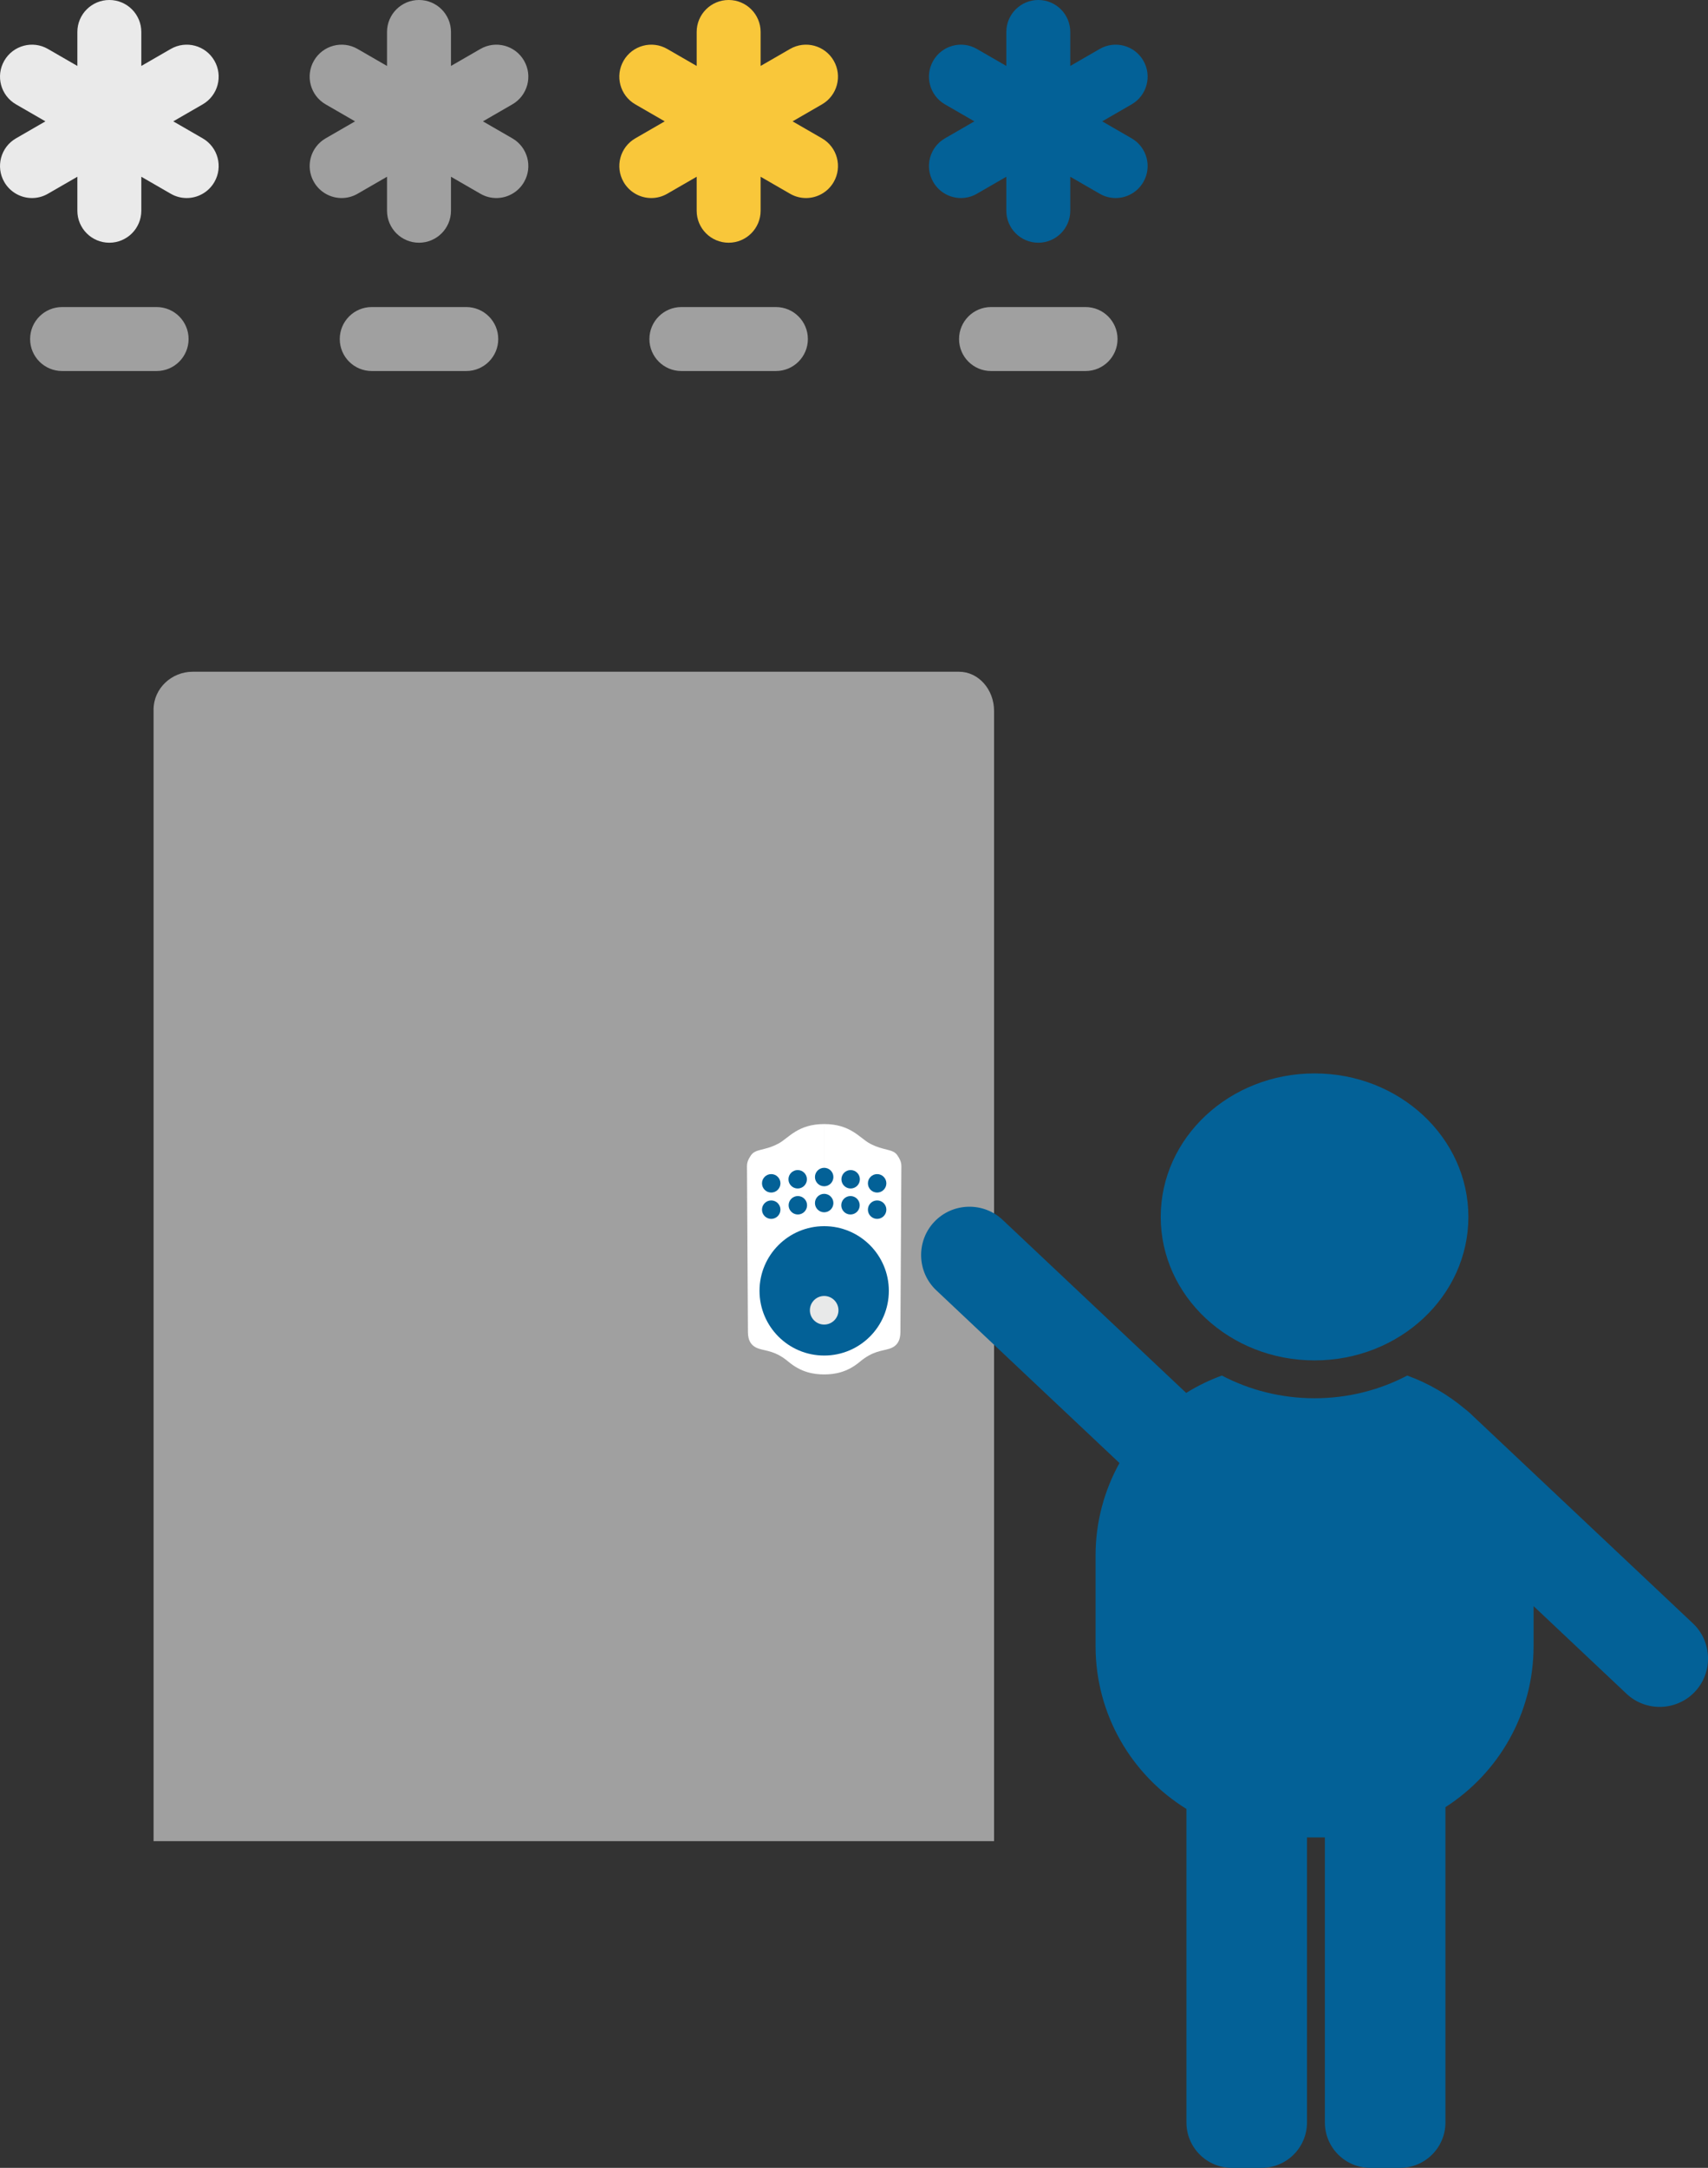 <?xml version="1.0" encoding="UTF-8"?>
<svg id="_レイヤー_1" data-name="レイヤー_1" xmlns="http://www.w3.org/2000/svg" version="1.1" viewBox="0 0 141.875 180">
  <rect x="0" y="0" width="141.875" height="180" fill="#333333" stroke="none"/>
  <!-- Generator: Adobe Illustrator 29.0.1, SVG Export Plug-In . SVG Version: 2.1.0 Build 192)  -->
  <defs>
    <style>
      .st0 {
        fill: #eaeaea;
      }

      .st1 {
        fill: #e8e9e9;
      }

      .st2 {
        fill: #a0a0a0;
      }

      .st3 {
        fill: #fff;
      }

      .st4 {
        fill: #036197;
      }

      .st5 {
        fill: #f9c73a;
      }
    </style>
  </defs>
  <path class="st0" d="M16.836,11.487l-2.444-1.411,2.444-1.411c1.27-.733,1.706-2.357.972-3.627-.732-1.271-2.354-1.706-3.627-.972l-2.443,1.41v-2.821c0-1.467-1.189-2.656-2.656-2.656-1.467,0-2.656,1.189-2.656,2.656v2.821l-2.443-1.41c-1.271-.735-2.893-.297-3.627.972-.734,1.27-.298,2.894.972,3.627l2.444,1.411-2.444,1.411c-1.27.733-1.705,2.357-.972,3.627.492.852,1.384,1.329,2.302,1.329.45,0,.907-.115,1.325-.357l2.443-1.41v2.821c0,1.467,1.188,2.656,2.656,2.656,1.467,0,2.656-1.189,2.656-2.656v-2.821l2.443,1.41c.419.242.875.357,1.325.357.918,0,1.81-.477,2.302-1.329.734-1.27.298-2.894-.972-3.627Z"/>
  <path class="st2" d="M13.009,30.807h-7.852c-1.467,0-2.656-1.189-2.656-2.656,0-1.467,1.189-2.656,2.656-2.656h7.852c1.467,0,2.656,1.189,2.656,2.656,0,1.467-1.189,2.656-2.656,2.656Z"/>
  <path class="st2" d="M42.558,11.487l-2.444-1.411,2.444-1.411c1.27-.733,1.706-2.357.972-3.627-.734-1.271-2.354-1.706-3.627-.972l-2.443,1.41v-2.821c0-1.467-1.189-2.656-2.656-2.656-1.467,0-2.656,1.189-2.656,2.656v2.822l-2.444-1.411c-1.27-.735-2.894-.297-3.627.972-.734,1.27-.298,2.894.972,3.627l2.444,1.411-2.444,1.411c-1.27.733-1.705,2.357-.972,3.627.492.852,1.384,1.329,2.302,1.329.45,0,.907-.115,1.325-.357l2.444-1.411v2.822c0,1.467,1.189,2.656,2.656,2.656,1.467,0,2.656-1.189,2.656-2.656v-2.821l2.443,1.41c.419.242.875.357,1.325.357.918,0,1.811-.477,2.302-1.329.734-1.27.298-2.894-.972-3.627Z"/>
  <path class="st2" d="M38.73,30.807h-7.852c-1.467,0-2.656-1.189-2.656-2.656,0-1.467,1.189-2.656,2.656-2.656h7.852c1.467,0,2.656,1.189,2.656,2.656,0,1.467-1.189,2.656-2.656,2.656Z"/>
  <path class="st5" d="M68.279,11.487l-2.444-1.411,2.444-1.411c1.27-.733,1.706-2.357.972-3.627-.733-1.271-2.356-1.706-3.627-.972l-2.443,1.41v-2.821c0-1.467-1.189-2.656-2.656-2.656-1.467,0-2.656,1.189-2.656,2.656v2.821l-2.443-1.41c-1.27-.735-2.894-.297-3.627.972-.734,1.27-.298,2.894.972,3.627l2.444,1.411-2.444,1.411c-1.27.733-1.705,2.357-.972,3.627.492.852,1.384,1.329,2.302,1.329.45,0,.907-.115,1.325-.357l2.443-1.41v2.821c0,1.467,1.188,2.656,2.656,2.656,1.467,0,2.656-1.189,2.656-2.656v-2.821l2.443,1.41c.418.242.875.357,1.325.357.918,0,1.81-.477,2.302-1.329.734-1.27.298-2.894-.972-3.627Z"/>
  <path class="st2" d="M64.45,30.807h-7.851c-1.467,0-2.656-1.189-2.656-2.656,0-1.467,1.189-2.656,2.656-2.656h7.851c1.467,0,2.656,1.189,2.656,2.656,0,1.467-1.189,2.656-2.656,2.656Z"/>
  <path class="st4" d="M94,11.487l-2.444-1.411,2.444-1.411c1.27-.733,1.705-2.357.972-3.627-.732-1.271-2.355-1.706-3.627-.972l-2.443,1.41v-2.821c0-1.467-1.188-2.656-2.656-2.656-1.467,0-2.656,1.189-2.656,2.656v2.821l-2.443-1.41c-1.27-.735-2.893-.297-3.627.972-.734,1.27-.298,2.894.972,3.627l2.444,1.411-2.444,1.411c-1.27.733-1.706,2.357-.972,3.627.492.852,1.384,1.329,2.302,1.329.45,0,.907-.115,1.325-.357l2.443-1.41v2.821c0,1.467,1.189,2.656,2.656,2.656,1.467,0,2.656-1.189,2.656-2.656v-2.821l2.443,1.41c.418.242.875.357,1.325.357.918,0,1.81-.477,2.302-1.329.734-1.27.298-2.894-.972-3.627Z"/>
  <path class="st2" d="M90.172,30.807h-7.852c-1.467,0-2.656-1.189-2.656-2.656,0-1.467,1.189-2.656,2.656-2.656h7.852c1.467,0,2.656,1.189,2.656,2.656,0,1.467-1.189,2.656-2.656,2.656Z"/>
  <path class="st2" d="M12.756,58.937v93.936h69.816V59.033c0-1.8-1.304-3.258-2.912-3.258H16.001c-1.743,0-3.23,1.375-3.245,3.118-0.0.015-0.0.03-0.0.044Z"/>
  <g>
    <path class="st3" d="M68.46,114.119c-.869,0-1.903-.162-2.97-1.055-1.067-.893-1.786-.87-2.447-1.079s-.916-.696-.916-1.392-.077-12.542-.077-13.415c0-.461-.061-.679.328-1.25.388-.57,1.117-.352,2.293-.983.837-.449,1.589-1.614,3.79-1.614M68.46,114.119c.869,0,1.903-.162,2.97-1.055,1.067-.893,1.786-.87,2.447-1.079s.916-.696.916-1.392.077-12.542.077-13.415c0-.461.061-.679-.328-1.25s-1.117-.352-2.293-.983c-.837-.449-1.589-1.614-3.79-1.614"/>
    <g>
      <g>
        <circle class="st4" cx="72.859" cy="98.253" r=".766"/>
        <circle class="st4" cx="72.859" cy="100.439" r=".766"/>
        <circle class="st4" cx="70.646" cy="100.075" r=".766"/>
        <circle class="st4" cx="70.659" cy="97.917" r=".766"/>
        <circle class="st4" cx="64.061" cy="98.253" r=".766"/>
        <circle class="st4" cx="64.061" cy="100.439" r=".766"/>
        <circle class="st4" cx="66.273" cy="100.075" r=".766"/>
        <circle class="st4" cx="66.26" cy="97.917" r=".766"/>
      </g>
      <circle class="st4" cx="68.46" cy="97.73" r=".766"/>
      <circle class="st4" cx="68.46" cy="99.891" r=".766"/>
    </g>
    <circle class="st4" cx="68.46" cy="107.181" r="5.371"/>
    <circle class="st1" cx="68.46" cy="108.793" r="1.187"/>
  </g>
  <g>
    <path class="st4" d="M109.194,112.955c7.057,0,12.777-5.334,12.777-11.913,0-6.581-5.72-11.915-12.777-11.915-7.057,0-12.778,5.334-12.778,11.915,0,6.579,5.72,11.913,12.778,11.913Z"/>
    <path class="st4" d="M140.618,134.788l-18.557-17.491c-.005-.005-.011-.009-.016-.014-.013-.011-.026-.022-.039-.033-.101-.092-.205-.177-.312-.257-1.414-1.187-3.032-2.139-4.802-2.779-2.283,1.198-4.907,1.884-7.698,1.884-2.791,0-5.416-.686-7.698-1.884-1.045.377-2.037.865-2.967,1.442l-15.247-14.371c-1.608-1.516-4.164-1.44-5.68.168-1.516,1.608-1.44,4.164.168,5.68l15.219,14.344c-1.263,2.278-1.986,4.897-1.986,7.686v7.51c0,5.716,3.019,10.724,7.548,13.524v26.031c0,2.083,1.689,3.771,3.771,3.771h2.473c2.083,0,3.77-1.688,3.77-3.771v-23.664h1.486v23.664c0,2.083,1.688,3.771,3.771,3.771h2.472c2.084,0,3.771-1.688,3.771-3.771v-26.177c4.402-2.824,7.321-7.758,7.321-13.377v-3.316l7.721,7.277c1.608,1.516,4.164,1.44,5.68-.168,1.516-1.608,1.44-4.164-.168-5.68Z"/>
  </g>
</svg>